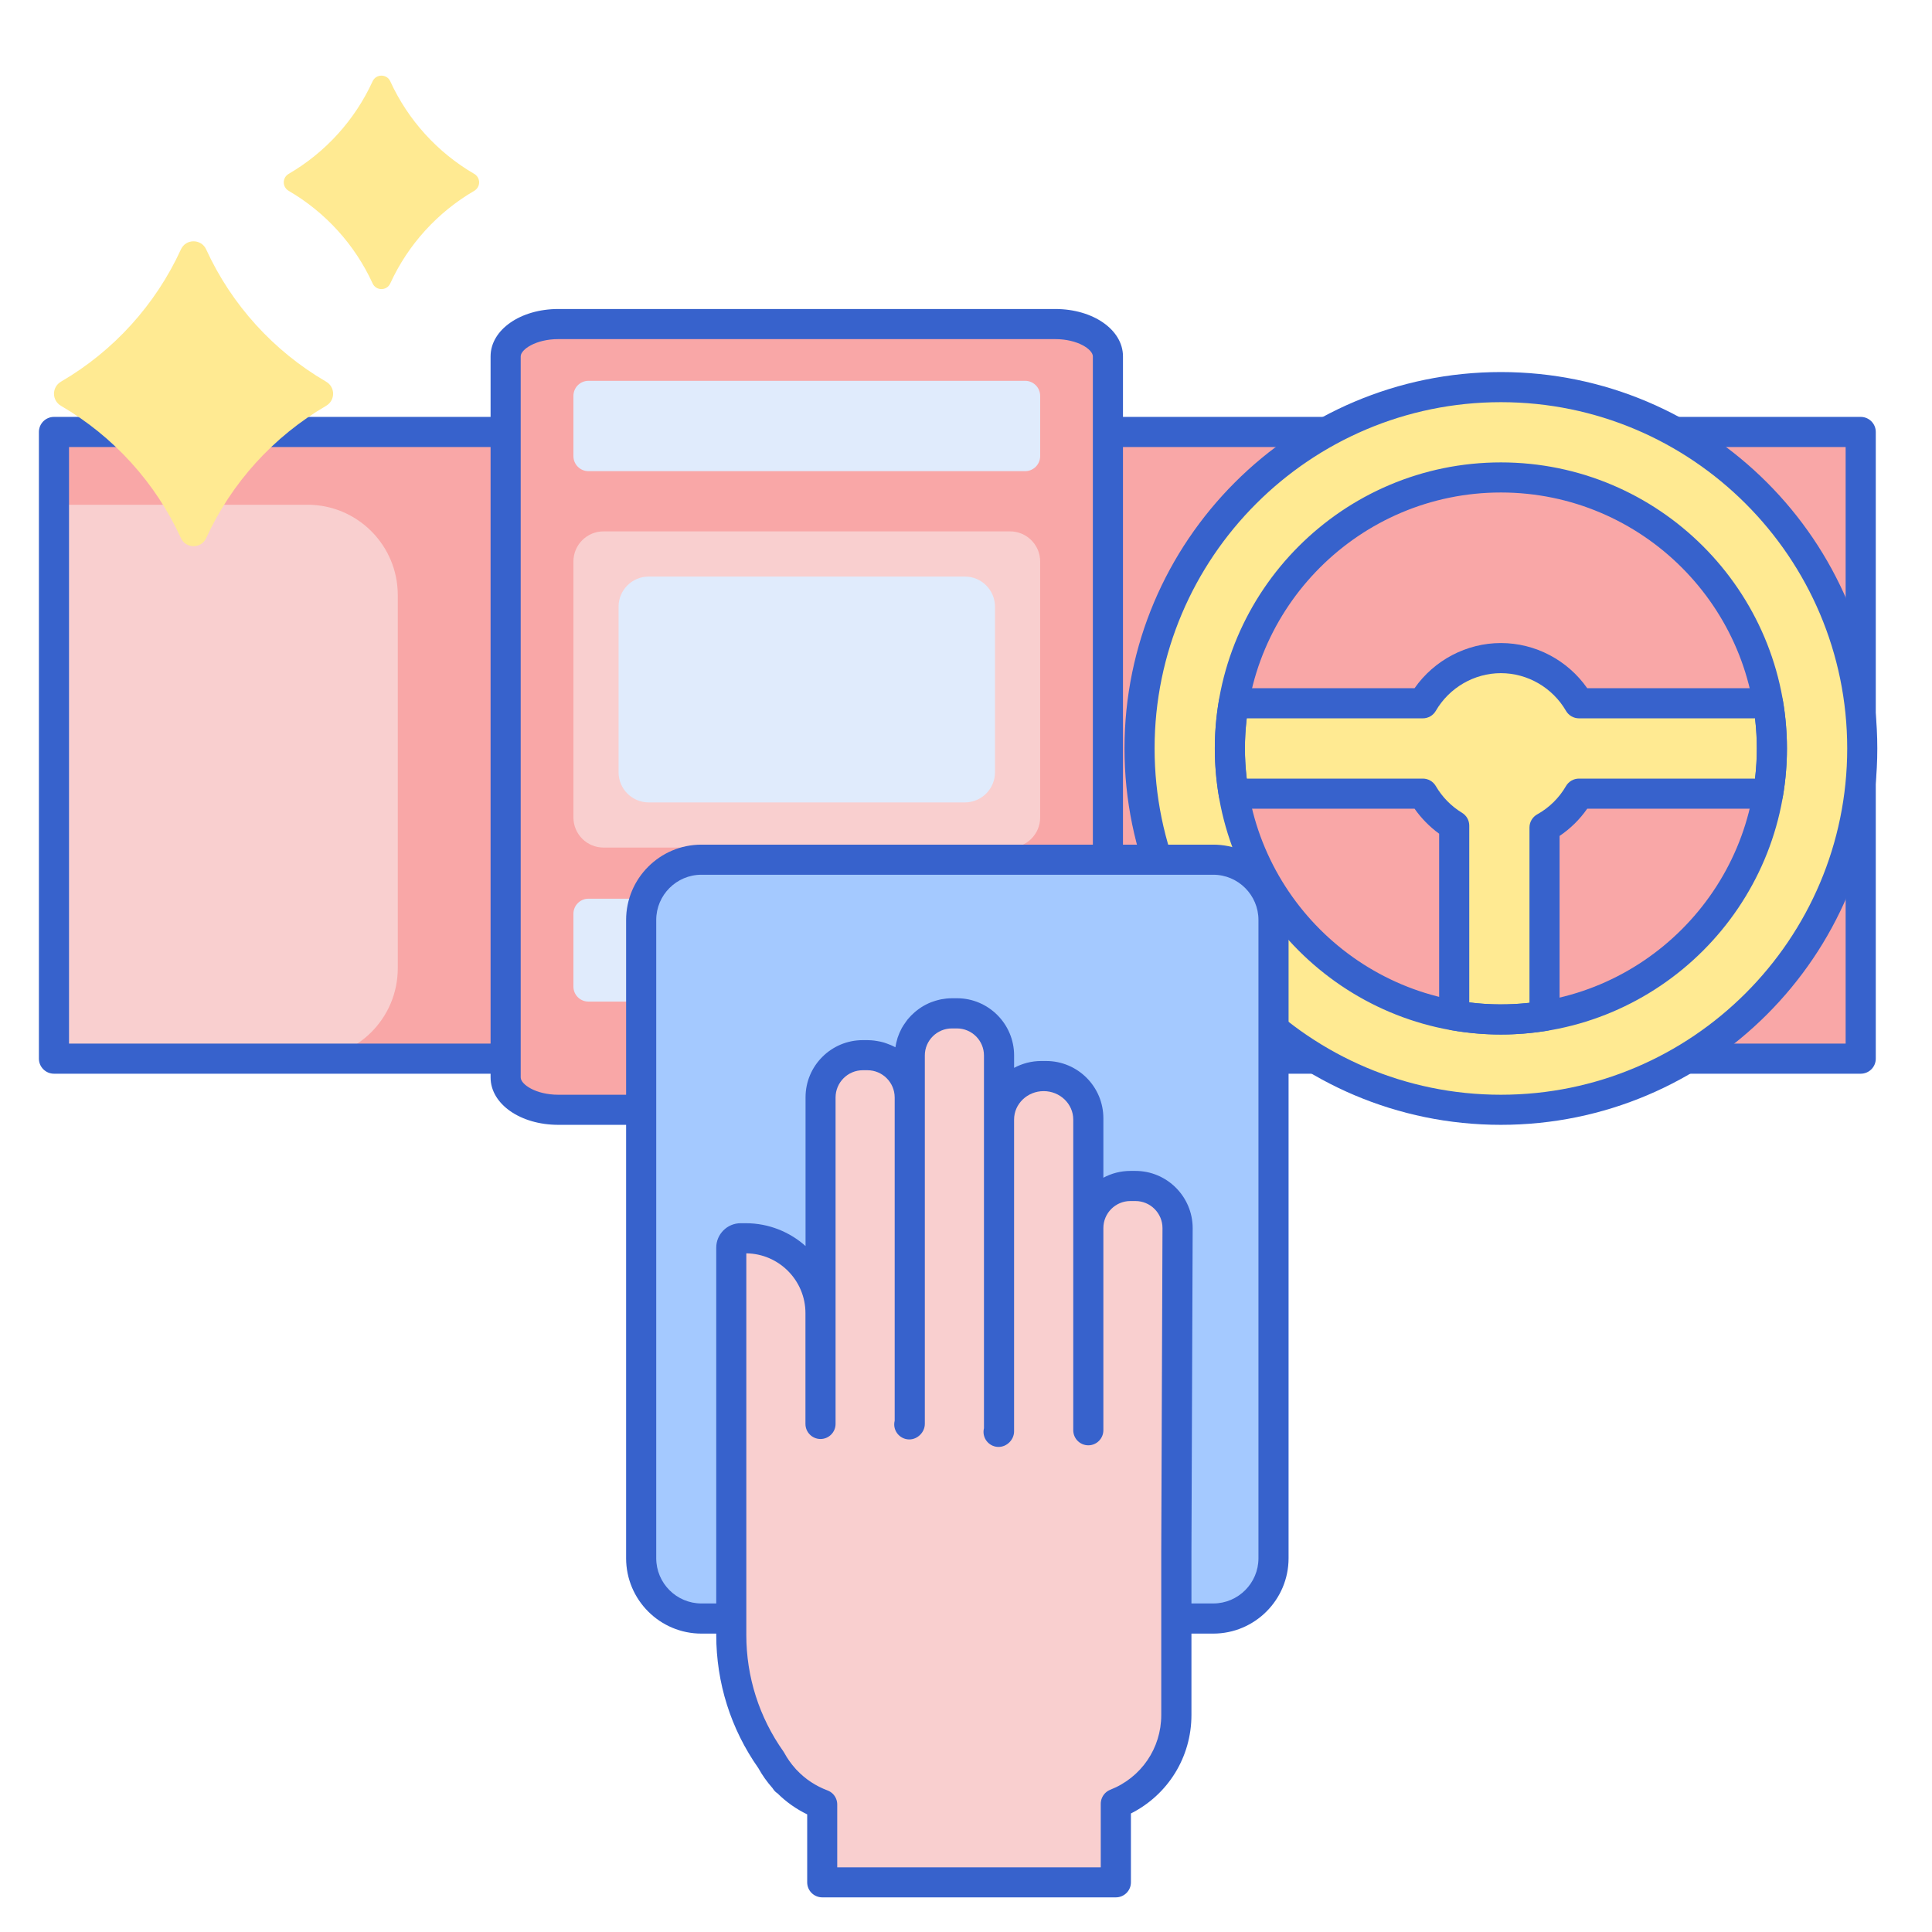 <?xml version="1.0" encoding="utf-8"?>
<!-- Generator: Adobe Illustrator 16.0.0, SVG Export Plug-In . SVG Version: 6.00 Build 0)  -->
<!DOCTYPE svg PUBLIC "-//W3C//DTD SVG 1.1 Tiny//EN" "http://www.w3.org/Graphics/SVG/1.1/DTD/svg11-tiny.dtd">
<svg version="1.1" baseProfile="tiny" id="Layer_1" xmlns="http://www.w3.org/2000/svg" xmlns:xlink="http://www.w3.org/1999/xlink"
	 x="0px" y="0px" width="80px" height="80px" viewBox="0 0 80 80" xml:space="preserve">
<g>
	<path fill="#F9A7A7" d="M2.235,17.887h74.813v25.949H2.235V17.887z"/>
	<path fill="#FFEA92" d="M73.212,29.121h-7.828c-0.647-1.115-1.853-1.87-3.234-1.87s-2.587,0.755-3.234,1.87h-7.828
		c-0.103,0.609-0.16,1.233-0.16,1.871c0,0.638,0.058,1.263,0.16,1.871h7.828c0.315,0.544,0.764,1,1.3,1.325v7.855
		c0.629,0.11,1.274,0.171,1.935,0.171c0.614,0,1.218-0.052,1.807-0.147v-7.801c0.594-0.329,1.087-0.817,1.428-1.403h7.828
		c0.104-0.608,0.159-1.233,0.159-1.871S73.315,29.73,73.212,29.121z"/>
	<path fill="#F9CFCF" d="M12.73,43.836H2.235V20.9H12.73c2.065,0,3.741,1.675,3.741,3.741v15.454
		C16.471,42.161,14.795,43.836,12.73,43.836z"/>
	<path fill="#3762CC" d="M77.048,44.46H2.235c-0.343,0-0.624-0.28-0.624-0.624V17.887c0-0.345,0.28-0.624,0.624-0.624h74.813
		c0.344,0,0.624,0.279,0.624,0.624v25.949C77.672,44.182,77.393,44.46,77.048,44.46z M2.858,43.213h73.566V18.51H2.858V43.213z"/>
	<path fill="#F9A7A7" d="M20.938,14.757v29.858c0,0.741,0.977,1.338,2.182,1.338h20.574c1.205,0,2.183-0.597,2.183-1.338V14.757
		c0-0.739-0.978-1.338-2.183-1.338H23.12C21.915,13.418,20.938,14.018,20.938,14.757z"/>
	<path fill="#F9CFCF" d="M41.824,35.096H24.991c-0.688,0-1.247-0.558-1.247-1.248V23.25c0-0.688,0.558-1.247,1.247-1.247h16.833
		c0.688,0,1.247,0.559,1.247,1.247v10.598C43.071,34.539,42.513,35.096,41.824,35.096z"/>
	<g>
		<path fill="#E0EBFC" d="M25.614,31.979v-6.858c0-0.688,0.559-1.247,1.247-1.247h13.092c0.689,0,1.247,0.559,1.247,1.247v6.858
			c0,0.688-0.558,1.247-1.247,1.247H26.861C26.173,33.226,25.614,32.667,25.614,31.979z"/>
		<path fill="#E0EBFC" d="M42.448,19.51h-18.08c-0.345,0-0.624-0.279-0.624-0.623v-2.494c0-0.345,0.279-0.624,0.624-0.624h18.08
			c0.344,0,0.623,0.278,0.623,0.624v2.494C43.071,19.23,42.792,19.51,42.448,19.51z"/>
		<path fill="#E0EBFC" d="M42.448,41.474h-18.08c-0.345,0-0.624-0.277-0.624-0.622v-3.015c0-0.343,0.279-0.624,0.624-0.624h18.08
			c0.344,0,0.623,0.28,0.623,0.624v3.015C43.071,41.196,42.792,41.474,42.448,41.474z"/>
	</g>
	<path fill="#3762CC" d="M43.693,46.577H23.12c-1.574,0-2.806-0.862-2.806-1.963V14.757c0-1.099,1.232-1.962,2.806-1.962h20.573
		c1.574,0,2.807,0.863,2.807,1.962v29.857C46.5,45.715,45.268,46.577,43.693,46.577z M23.12,14.042
		c-0.937,0-1.559,0.431-1.559,0.715v29.857c0,0.285,0.622,0.717,1.559,0.717h20.573c0.937,0,1.56-0.432,1.56-0.717V14.757
		c0-0.285-0.623-0.715-1.56-0.715H23.12z"/>
	<path fill="#FFEA92" d="M62.149,16.029c-8.264,0-14.963,6.699-14.963,14.962c0,8.265,6.699,14.961,14.963,14.961
		c8.265,0,14.963-6.697,14.963-14.961C77.112,22.728,70.414,16.029,62.149,16.029z M62.149,42.214
		c-6.188,0-11.223-5.034-11.223-11.222c0-6.188,5.035-11.222,11.223-11.222c6.188,0,11.222,5.033,11.222,11.222
		C73.371,37.18,68.338,42.214,62.149,42.214z"/>
	<path fill="#3762CC" d="M62.149,46.577c-8.593,0-15.586-6.99-15.586-15.585c0-8.594,6.993-15.586,15.586-15.586
		c8.595,0,15.586,6.993,15.586,15.586C77.735,39.587,70.744,46.577,62.149,46.577z M62.149,16.653
		c-7.906,0-14.34,6.432-14.34,14.339c0,7.907,6.434,14.339,14.34,14.339s14.34-6.432,14.34-14.339
		C76.489,23.085,70.056,16.653,62.149,16.653z M62.149,42.837c-6.531,0-11.846-5.313-11.846-11.845
		c0-6.531,5.314-11.845,11.846-11.845s11.845,5.314,11.845,11.845C73.994,37.524,68.681,42.837,62.149,42.837z M62.149,20.393
		c-5.845,0-10.6,4.755-10.6,10.599c0,5.845,4.755,10.598,10.6,10.598c5.844,0,10.598-4.753,10.598-10.598
		C72.747,25.148,67.993,20.393,62.149,20.393z"/>
	<path fill="#A4C9FF" d="M50.237,67.021H29.045c-1.378,0-2.495-1.118-2.495-2.497V38.094c0-1.378,1.117-2.496,2.495-2.496h21.192
		c1.379,0,2.497,1.118,2.497,2.496v26.429C52.734,65.902,51.616,67.021,50.237,67.021z"/>
	<path fill="#3762CC" d="M50.237,67.644H29.045c-1.721,0-3.119-1.399-3.119-3.12V38.094c0-1.72,1.398-3.119,3.119-3.119h21.192
		c1.721,0,3.12,1.399,3.12,3.119v26.429C53.357,66.244,51.958,67.644,50.237,67.644z M29.045,36.221
		c-1.032,0-1.872,0.841-1.872,1.873v26.429c0,1.032,0.84,1.873,1.872,1.873h21.192c1.032,0,1.873-0.84,1.873-1.873V38.094
		c0-1.032-0.84-1.873-1.873-1.873H29.045z"/>
	<path fill="#F9CFCF" d="M47.015,49.109h-0.207c-0.962,0-1.743,0.779-1.743,1.743v-4.548c0-0.964-0.782-1.744-1.745-1.744h-0.207
		c-0.964,0-1.745,0.78-1.745,1.742v-2.597c0-0.965-0.78-1.745-1.744-1.745h-0.205c-0.965,0-1.746,0.78-1.746,1.745v1.737
		c0-0.966-0.784-1.75-1.752-1.75h-0.192c-0.968,0-1.752,0.784-1.752,1.752v8.93c0-1.711-1.388-3.1-3.1-3.1H30.67
		c-0.215,0-0.388,0.174-0.388,0.387v16.29c0,1.692,0.524,3.344,1.503,4.727l0.162,0.23c0.145,0.263,0.321,0.509,0.52,0.733
		l0.075,0.104c0,0,0.001-0.006,0.004-0.016c0.415,0.434,0.925,0.776,1.499,0.988c0.002,0,0.002,0.002,0.002,0.002v3.225h0.001
		h12.155c0.001,0,0.001,0,0.001,0v-3.253V74.69c1.466-0.577,2.505-2.003,2.505-3.675v-6.743h0.013c0.021,0,0.04-0.017,0.04-0.039
		v-13.38C48.761,49.891,47.979,49.109,47.015,49.109z"/>
	<path fill="#3762CC" d="M47.016,48.485h-0.208c-0.404,0-0.786,0.102-1.12,0.282v-2.463c0-1.307-1.063-2.37-2.368-2.37h-0.207
		c-0.406,0-0.787,0.104-1.121,0.284v-0.513c0-1.307-1.062-2.37-2.368-2.37h-0.207c-0.005,0-0.007,0.001-0.011,0.001
		c-0.073,0-0.146,0.004-0.219,0.012c-0.028,0.003-0.058,0.008-0.086,0.012c-0.045,0.006-0.092,0.012-0.138,0.021
		c-0.033,0.007-0.064,0.016-0.097,0.023c-0.04,0.01-0.08,0.02-0.119,0.032c-0.034,0.01-0.067,0.02-0.1,0.033
		c-0.037,0.012-0.074,0.023-0.108,0.038c-0.035,0.015-0.067,0.029-0.1,0.043c-0.033,0.016-0.066,0.031-0.1,0.049
		c-0.033,0.018-0.065,0.034-0.097,0.053c-0.03,0.018-0.062,0.036-0.092,0.056c-0.031,0.021-0.062,0.04-0.092,0.063
		c-0.029,0.02-0.057,0.041-0.085,0.063c-0.028,0.024-0.06,0.046-0.086,0.07c-0.027,0.023-0.053,0.048-0.078,0.071
		c-0.027,0.024-0.056,0.052-0.082,0.078c-0.024,0.023-0.047,0.052-0.071,0.077c-0.025,0.028-0.051,0.055-0.074,0.084
		c-0.021,0.027-0.043,0.057-0.064,0.087c-0.035,0.048-0.069,0.098-0.102,0.147c-0.025,0.039-0.051,0.078-0.073,0.119
		c-0.016,0.031-0.031,0.063-0.046,0.094c-0.017,0.035-0.036,0.069-0.05,0.105c-0.013,0.031-0.026,0.064-0.038,0.097
		c-0.015,0.036-0.029,0.072-0.041,0.109c-0.01,0.034-0.019,0.068-0.028,0.104c-0.011,0.037-0.021,0.074-0.03,0.113
		c-0.008,0.035-0.013,0.069-0.02,0.104c-0.003,0.025-0.01,0.049-0.014,0.073c-0.121-0.067-0.25-0.119-0.381-0.165
		c-0.033-0.012-0.065-0.021-0.098-0.033c-0.047-0.013-0.094-0.024-0.142-0.036c-0.044-0.011-0.089-0.019-0.134-0.025
		c-0.041-0.008-0.082-0.014-0.124-0.019c-0.078-0.012-0.157-0.014-0.237-0.016c-0.01,0-0.02-0.002-0.029-0.002h-0.206
		c-1.307,0-2.369,1.062-2.369,2.367v6.159c-0.659-0.588-1.528-0.945-2.477-0.945H30.67c-0.558,0-1.012,0.454-1.012,1.011v16.035
		c0,1.986,0.602,3.894,1.743,5.516c0.159,0.289,0.354,0.565,0.584,0.825l0.049,0.07c0.045,0.062,0.101,0.113,0.163,0.153
		c0.357,0.355,0.774,0.649,1.227,0.868v2.815c0,0.344,0.28,0.622,0.625,0.622h12.156c0.343,0,0.624-0.277,0.624-0.622v-2.852
		c1.534-0.775,2.506-2.333,2.506-4.078v-6.742l0.051-13.418v-0.003C49.383,49.547,48.321,48.485,47.016,48.485z M48.085,64.272
		v6.744c0,1.374-0.828,2.589-2.111,3.094c-0.079,0.032-0.151,0.078-0.211,0.139c-0.117,0.118-0.183,0.278-0.183,0.443v2.63H34.668
		v-2.602c0-0.167-0.067-0.325-0.183-0.443c-0.065-0.062-0.142-0.112-0.226-0.142c-0.475-0.178-0.913-0.465-1.261-0.835
		c-0.01-0.01-0.02-0.021-0.03-0.029c-0.009-0.014-0.02-0.025-0.032-0.038c-0.183-0.204-0.336-0.421-0.457-0.645
		c-0.012-0.022-0.026-0.044-0.04-0.064c-1.004-1.42-1.536-3.087-1.536-4.827V51.898c1.353,0.016,2.449,1.12,2.449,2.477v4.587
		c0,0.343,0.279,0.624,0.623,0.624c0.345,0,0.624-0.281,0.624-0.624V45.445c0-0.622,0.506-1.129,1.128-1.129h0.192
		c0.622,0,1.128,0.507,1.128,1.129v13.383c-0.012,0.049-0.019,0.099-0.019,0.152c0,0.345,0.281,0.624,0.625,0.624
		c0.343,0,0.642-0.3,0.642-0.643V45.445c0-0.002,0-0.003,0-0.005v-0.003v-1.731c0-0.62,0.503-1.121,1.121-1.121h0.207
		c0.618,0,1.121,0.501,1.121,1.121v15.433c-0.012,0.048-0.019,0.099-0.019,0.15c0,0.345,0.279,0.625,0.624,0.625
		c0.344,0,0.642-0.299,0.642-0.644V46.358c0-0.648,0.549-1.177,1.225-1.177c0.675,0,1.225,0.528,1.225,1.177v12.864
		c0,0.344,0.278,0.625,0.624,0.625c0.344,0,0.623-0.281,0.623-0.625v-8.37c0-0.618,0.502-1.12,1.119-1.12h0.208
		c0.618,0,1.121,0.502,1.121,1.12L48.085,64.272z"/>
	<path fill="#FFEA92" d="M7.492,10.327c-1.052,2.296-2.794,4.211-4.964,5.475c-0.39,0.227-0.39,0.778,0,1.004
		c2.17,1.264,3.913,3.178,4.964,5.476c0.205,0.446,0.84,0.446,1.045,0c1.051-2.297,2.793-4.211,4.964-5.476
		c0.39-0.227,0.39-0.778,0-1.004c-2.171-1.264-3.914-3.179-4.964-5.475C8.332,9.88,7.696,9.88,7.492,10.327z"/>
	<path fill="#FFEA92" d="M15.429,3.366c-0.736,1.608-1.956,2.948-3.475,3.833c-0.272,0.159-0.272,0.544,0,0.704
		c1.519,0.885,2.739,2.224,3.475,3.833c0.143,0.313,0.588,0.313,0.731,0c0.735-1.608,1.956-2.947,3.475-3.833
		c0.273-0.159,0.273-0.544,0-0.704c-1.519-0.885-2.74-2.225-3.475-3.833C16.017,3.054,15.572,3.054,15.429,3.366z"/>
	<path fill="#3762CC" d="M62.149,42.837c-0.671,0-1.358-0.06-2.042-0.179c-0.298-0.052-0.515-0.312-0.515-0.615v-7.521
		c-0.395-0.287-0.739-0.638-1.019-1.036h-7.487c-0.305,0-0.564-0.22-0.616-0.52c-0.11-0.66-0.167-1.324-0.167-1.974
		c0-0.65,0.057-1.314,0.168-1.973c0.051-0.3,0.311-0.521,0.615-0.521h7.487c0.813-1.162,2.152-1.871,3.576-1.871
		s2.763,0.708,3.575,1.871h7.487c0.306,0,0.564,0.22,0.616,0.521c0.11,0.658,0.166,1.321,0.166,1.973
		c0,0.65-0.056,1.314-0.166,1.974c-0.052,0.3-0.311,0.52-0.616,0.52h-7.487c-0.31,0.445-0.698,0.827-1.145,1.128v7.453
		c0,0.305-0.224,0.566-0.524,0.615C63.421,42.785,62.779,42.837,62.149,42.837z M60.839,41.507c0.84,0.104,1.66,0.11,2.493,0.016
		v-7.257c0-0.227,0.124-0.435,0.321-0.545c0.493-0.273,0.905-0.678,1.191-1.171c0.111-0.192,0.317-0.31,0.539-0.31h7.288
		c0.05-0.418,0.075-0.836,0.075-1.248c0-0.411-0.025-0.829-0.075-1.247h-7.288c-0.223,0-0.428-0.118-0.539-0.311
		c-0.559-0.961-1.592-1.56-2.695-1.56c-1.104,0-2.136,0.599-2.695,1.56c-0.111,0.193-0.316,0.311-0.539,0.311h-7.289
		c-0.05,0.418-0.076,0.836-0.076,1.247c0,0.411,0.026,0.829,0.076,1.248h7.289c0.223,0,0.428,0.118,0.539,0.31
		c0.263,0.451,0.638,0.834,1.084,1.105c0.188,0.113,0.301,0.315,0.301,0.533V41.507z"/>
</g>
</svg>
